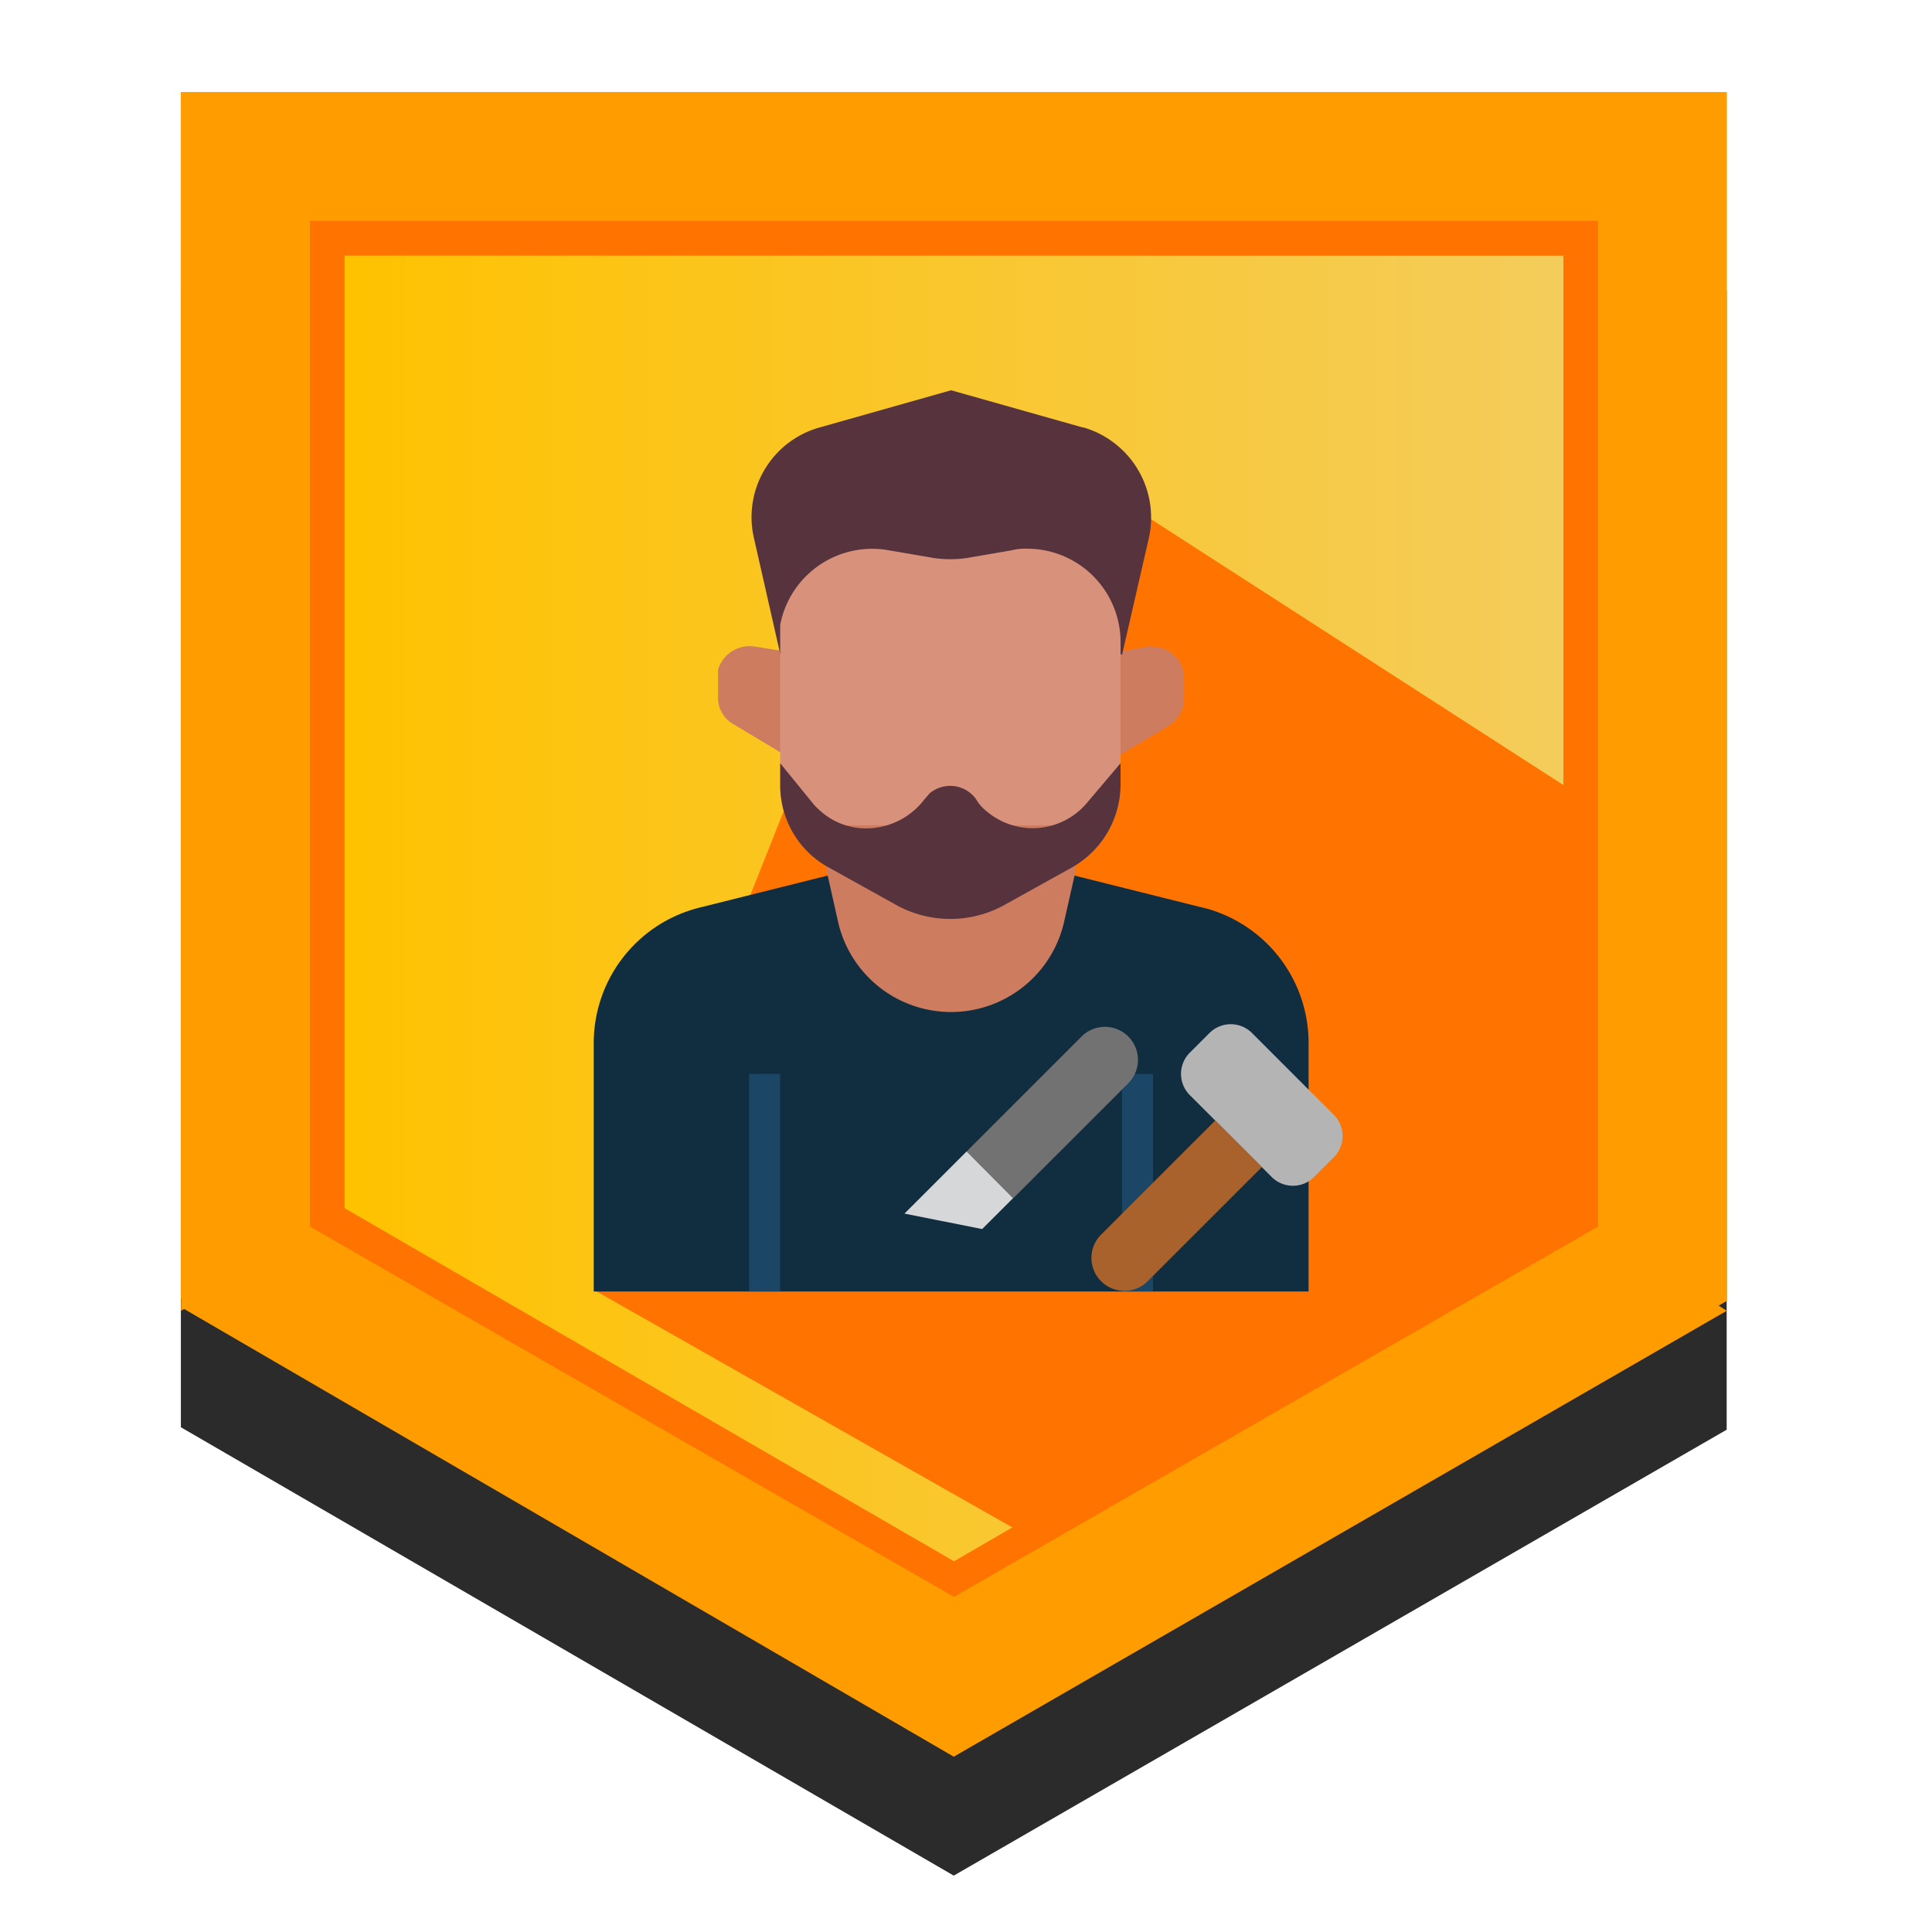 <svg xmlns="http://www.w3.org/2000/svg" xmlns:xlink="http://www.w3.org/1999/xlink" viewBox="0 0 500 500"><defs><style>.a{fill:none;}.b{fill:#2b2b2b;}.c{fill:#ff9d00;}.d{fill:url(#a);}.e{fill:url(#b);}.f{fill:#ff7300;}.g{fill:#102e40;}.h{fill:#ce7c5f;}.i{fill:#56333d;}.j{fill:#d8927c;}.k{fill:#1b4666;}.l{clip-path:url(#c);}.m{fill:#b4b4b5;}.n{fill:#aa622d;}.o{fill:#727272;}.p{fill:#d6d7d8;}</style><linearGradient id="a" x1="89.17" y1="235.38" x2="404.6" y2="235.38" gradientUnits="userSpaceOnUse"><stop offset="0" stop-color="#ffc200"/><stop offset="1" stop-color="#f4cc5b"/></linearGradient><linearGradient id="b" x1="80.2" y1="235.22" x2="413.57" y2="235.22" gradientUnits="userSpaceOnUse"><stop offset="0" stop-color="#ff7300"/><stop offset="0.52" stop-color="#ff7300"/><stop offset="1" stop-color="#ff7300"/></linearGradient><clipPath id="c"><rect class="a" x="153.66" y="101.01" width="194.34" height="233.21"/></clipPath></defs><title>sprout_crafter</title><polygon class="b" points="446.86 75.1 446.86 370.01 246.83 485.41 46.81 369.37 46.81 75.1 446.86 75.1"/><polygon class="c" points="446.91 23.81 446.91 336.67 245.55 452.07 46.81 336.03 46.81 23.81 446.91 23.81"/><path class="c" d="M46.86,23.81V339.23L80.2,318.72V57.15Z"/><polygon class="d" points="404.6 66.12 404.6 313.59 246.86 404.63 89.17 313.59 89.17 66.12 404.6 66.12"/><polygon class="c" points="246.83 454.63 446.86 339.24 413.52 317.44 246.83 414.89 80.14 317.44 46.81 338.27 246.83 454.63"/><path class="e" d="M80.2,57.15V317.44l166.68,95.84,166.69-95.84V57.15Zm324.4,9V312.67L246.89,404.06,89.17,312.67V66.12Z"/><polyline class="f" points="154 334 265 397 409 317 409 206 246.14 101.01 154.48 331.48"/><path class="g" d="M311.28,234.9l-37-9.25H218l-37,9.25a36.11,36.11,0,0,0-27.34,35v64.34h185V269.88a36.11,36.11,0,0,0-27.34-35Zm0,0"/><path class="h" d="M296.8,167.35l-10.45,2v28.15l16.08-9.65a8.3,8.3,0,0,0,4-6.84v-5.63a8.07,8.07,0,0,0-8-8c-.4-.4-1.21,0-1.61,0Zm0,0"/><path class="h" d="M195.48,167.35a8.53,8.53,0,0,0-9.65,6v7.24a7.77,7.77,0,0,0,4,6.84l16.08,9.65V169Zm0,0"/><path class="i" d="M280.32,110.66,246.14,101,212,110.66a24.09,24.09,0,0,0-16.89,28.55l6.84,30.15h88.46l6.83-29.75a24.31,24.31,0,0,0-16.88-29Zm0,0"/><path class="j" d="M261.82,142.42l-11.66,2a29.9,29.9,0,0,1-8.45,0l-11.65-2a24.24,24.24,0,0,0-28.15,19.31v41.41a24.64,24.64,0,0,0,12.47,21.31l18.09,10.05a29,29,0,0,0,26.94,0l18.09-10.05A24.66,24.66,0,0,0,290,203.14v-37A24.19,24.19,0,0,0,265.84,142a15.18,15.18,0,0,0-4,.4Zm0,0"/><path class="h" d="M278.31,225.65l-2.82,12.47a30,30,0,0,1-58.7,0L214,225.65V213.59h64.34Zm0,0"/><rect class="k" x="193.87" y="277.93" width="8.04" height="56.29"/><path class="i" d="M214.38,224.45l18.09,10.05a29,29,0,0,0,26.94,0l18.09-10.05A24.66,24.66,0,0,0,290,203.14v-5.63L281.12,208a18.37,18.37,0,0,1-25.73,2,11.05,11.05,0,0,1-2.82-3.22,8.24,8.24,0,0,0-11.26-2c-.8.4-1.2,1.2-2,2-6,8-17.29,10.05-25.33,4.42a23.08,23.08,0,0,1-3.22-2.82l-8.84-10.85v5.63a24.17,24.17,0,0,0,12.47,21.31Zm0,0"/><g class="l"><rect class="k" x="290.37" y="277.93" width="8.04" height="56.29"/><path class="m" d="M308.06,272.3l4.83-4.83a7.78,7.78,0,0,1,11.25,0l20.91,20.91a7.77,7.77,0,0,1,0,11.26l-4.82,4.82a7.77,7.77,0,0,1-11.26,0l-20.91-20.91a7.76,7.76,0,0,1,0-11.25Zm0,0"/><path class="n" d="M314.49,290l-29.75,29.75A8.53,8.53,0,0,0,296.8,331.8l29.76-29.75Zm0,0"/></g><path class="o" d="M250.16,298l29.75-29.75A8.53,8.53,0,0,1,292,280.34l-29.76,29.75Zm0,0"/><path class="p" d="M250.16,298l-16.08,16.08,20.1,4,8-8Zm0,0"/></svg>